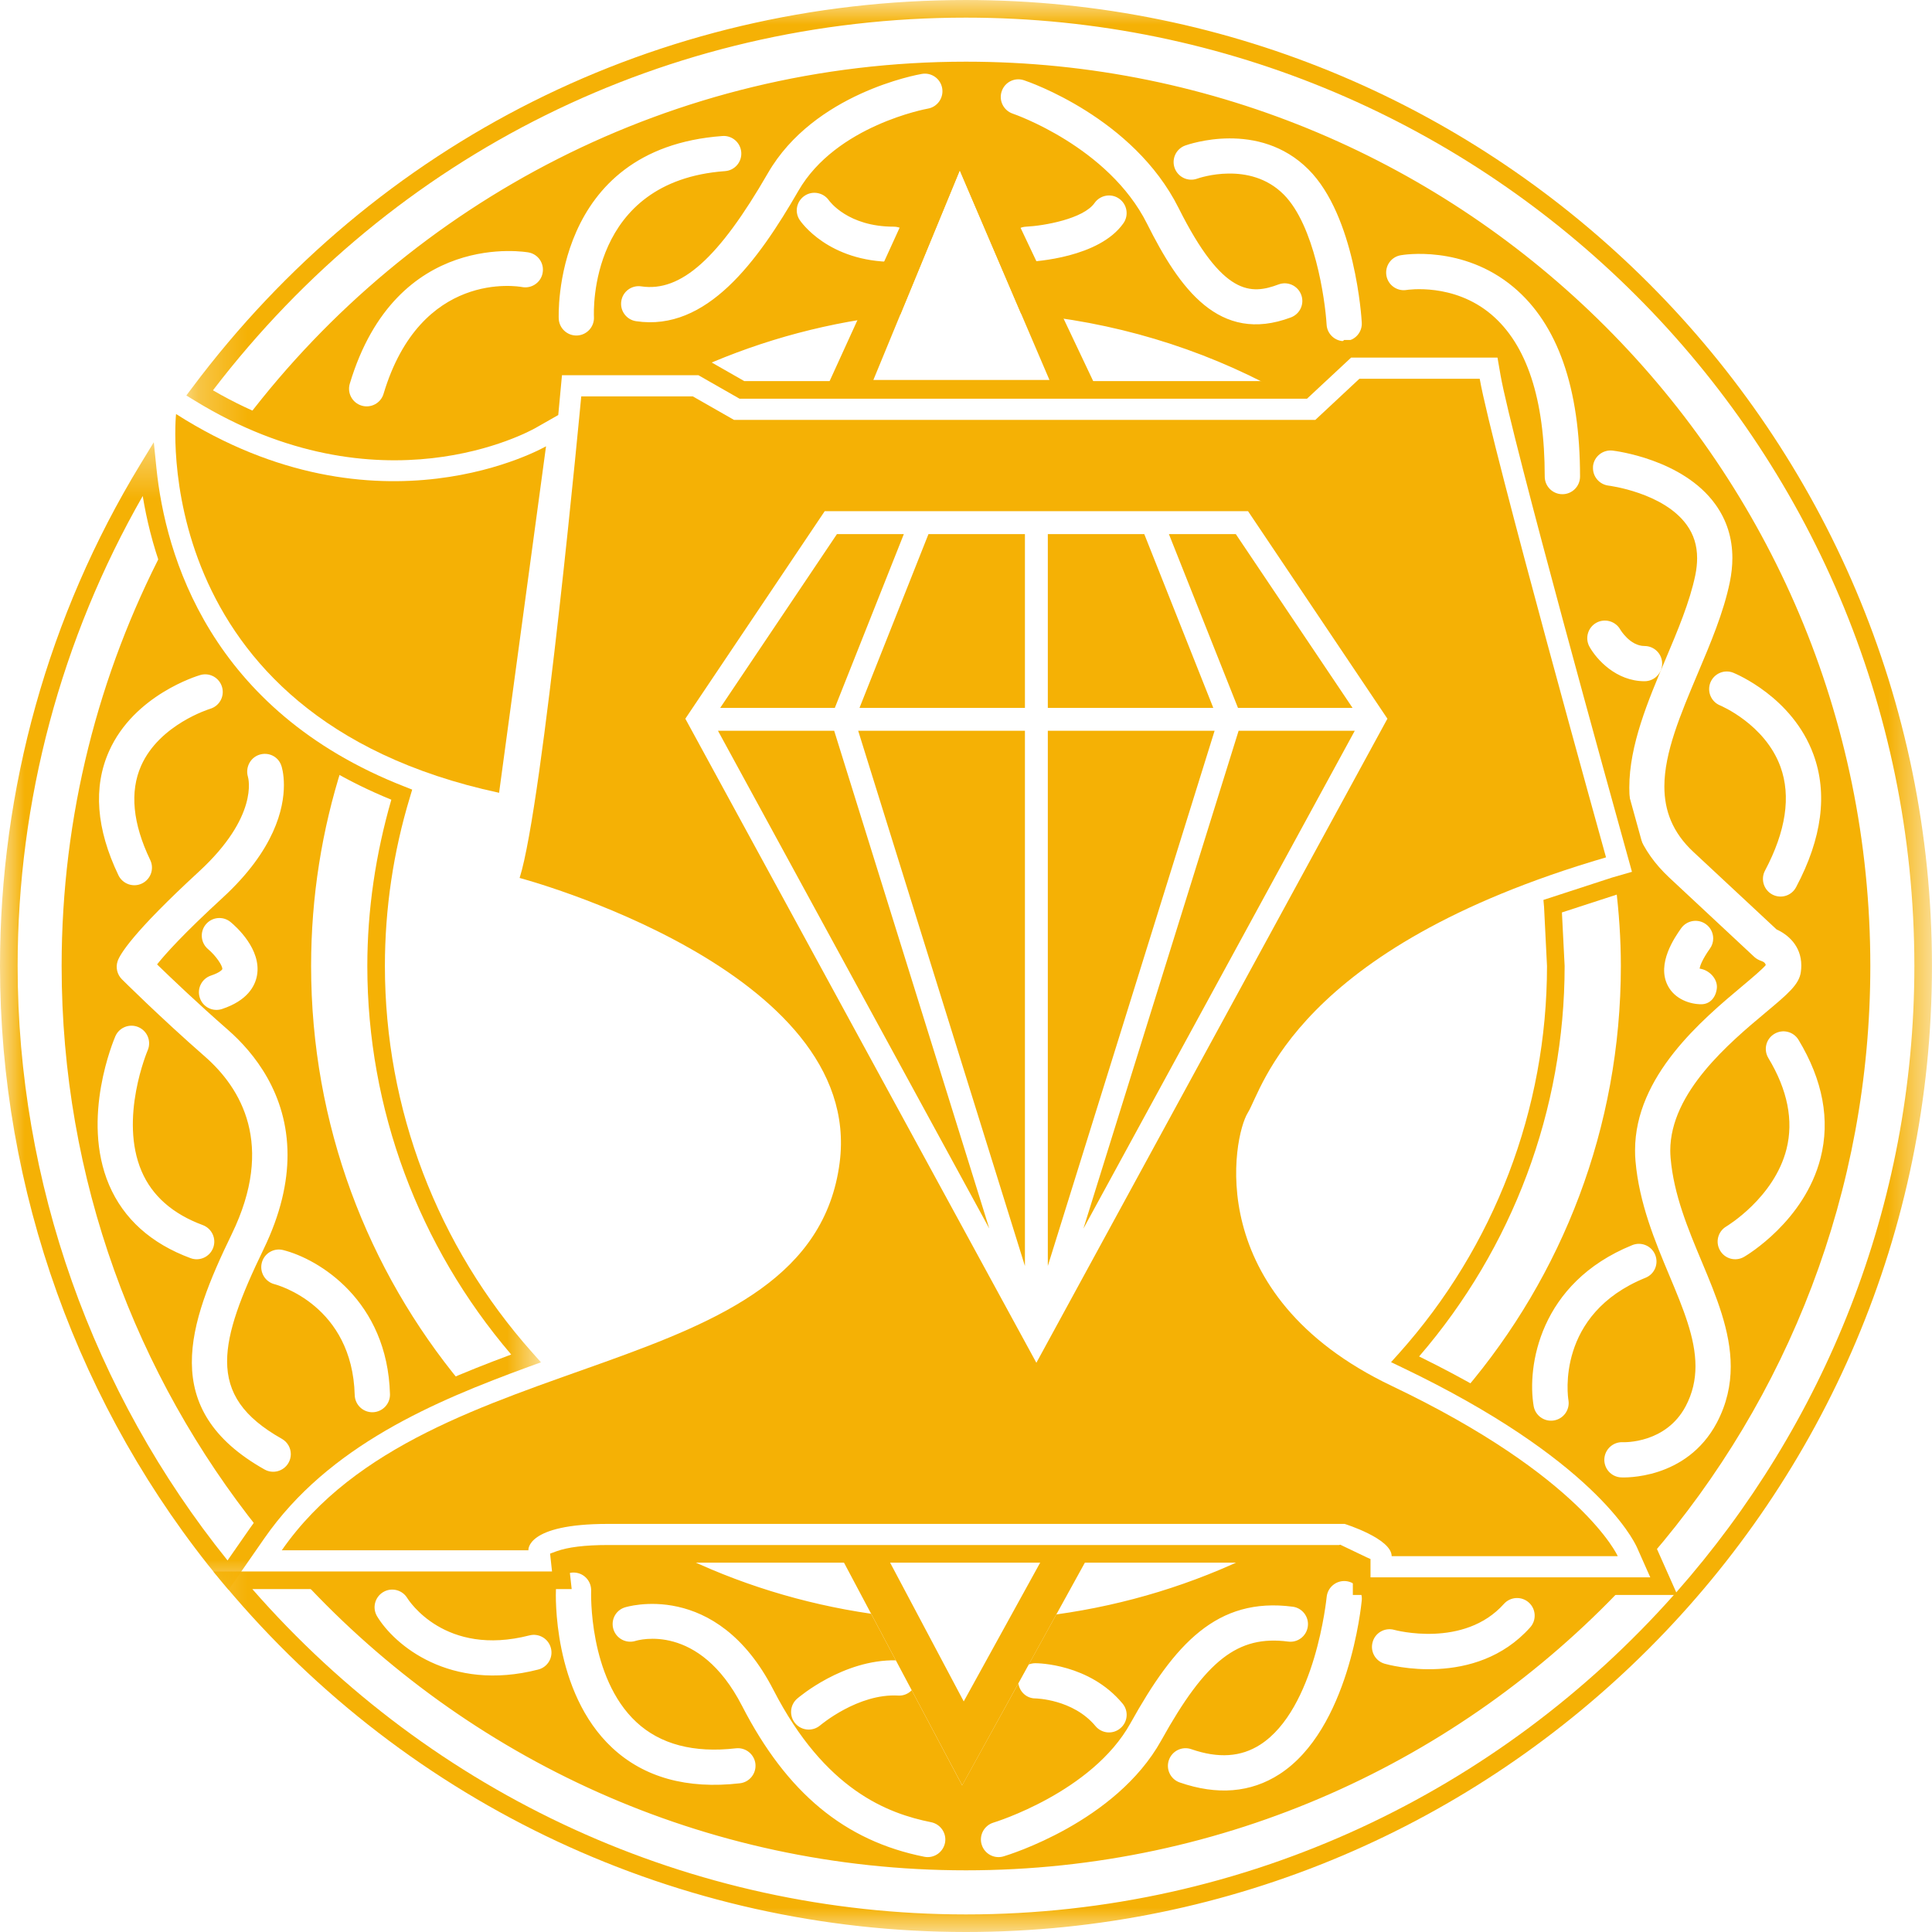 <?xml version="1.0" encoding="UTF-8"?>
<svg width="40px" height="40px" viewBox="0 0 40 40" version="1.1" xmlns="http://www.w3.org/2000/svg" xmlns:xlink="http://www.w3.org/1999/xlink">
    <!-- Generator: Sketch 56.3 (81716) - https://sketch.com -->
    <title>kuznec</title>
    <desc>Created with Sketch.</desc>
    <defs>
        <polygon id="path-1" points="0 0.356 11.2 0.356 11.2 24.119 0 24.119"></polygon>
        <polygon id="path-3" points="0.258 8e-05 36.399 8e-05 36.399 40 0.258 40"></polygon>
    </defs>
    <g id="Page-1" stroke="none" stroke-width="1" fill="none" fill-rule="evenodd">
        <g id="2020-6-30-icons" transform="translate(-113, -2356)">
            <g id="kuznec" transform="translate(113, 2356)">
                <g id="Group-3" transform="translate(0, 8.8)">
                    <mask id="mask-2" fill="white">
                        <use xlink:href="#path-1"></use>
                    </mask>
                    <g id="Clip-2"></g>
                    <path d="M0.365,11.2 C0.365,7.773 1.265,4.423 2.955,1.469 C3.264,3.364 4.372,6.233 8.102,7.757 C7.779,8.876 7.605,10.033 7.605,11.2 C7.605,14.158 8.666,17 10.584,19.244 C8.643,19.966 6.512,20.915 5.175,22.84 C5.175,22.84 4.879,23.266 4.711,23.507 C1.911,20.031 0.365,15.674 0.365,11.2 L0.365,11.2 Z M2.902,0.819 C1.003,3.94 -0,7.529 -0,11.2 C-0,15.841 1.625,20.363 4.577,23.933 L4.73,24.119 L5.474,23.048 C6.805,21.132 8.997,20.21 10.948,19.497 L11.2,19.405 L11.021,19.204 C9.054,16.998 7.969,14.156 7.969,11.2 C7.969,10.015 8.143,8.841 8.486,7.709 L8.534,7.548 L8.377,7.486 C4.332,5.906 3.421,2.678 3.239,0.895 L3.184,0.356 L2.902,0.819 Z" id="Fill-1" fill="#F5B105" mask="url(#mask-2)"></path>
                </g>
                <g id="Group-6" transform="translate(3.6, 0)">
                    <mask id="mask-4" fill="white">
                        <use xlink:href="#path-3"></use>
                    </mask>
                    <g id="Clip-5"></g>
                    <path d="M8.981,32.353 L24.087,32.353 C24.119,32.368 24.314,32.46 24.409,32.506 L24.409,33.022 L31.055,33.022 C27.457,37.068 22.228,39.636 16.399,39.636 C10.715,39.636 5.361,37.177 1.624,32.9 L8.236,32.9 C8.236,32.9 8.197,32.547 8.183,32.421 C8.341,32.384 8.589,32.353 8.981,32.353 M16.399,0.365 C27.226,0.365 36.035,9.173 36.035,20 C36.035,24.972 34.162,29.504 31.105,32.968 C31.074,32.901 30.627,31.893 30.627,31.893 C30.541,31.701 29.672,29.992 25.781,28.084 C27.721,25.834 28.794,22.976 28.794,20 C28.794,20 28.75,19.122 28.738,18.891 C28.945,18.824 29.876,18.521 29.876,18.521 L30.636,18.298 L30.423,17.535 C30.177,16.649 28.049,8.982 27.827,7.704 L27.711,7.039 L24.228,7.039 C24.228,7.039 23.41,7.803 23.316,7.89 L11.809,7.89 C11.733,7.847 10.958,7.404 10.958,7.404 L7.704,7.404 C7.704,7.404 7.616,8.345 7.613,8.369 C7.511,8.428 7.307,8.543 7.307,8.543 C7.187,8.612 4.371,10.15 0.809,8.081 C4.56,3.179 10.225,0.365 16.399,0.365 M0.378,8.028 L0.258,8.188 L0.428,8.292 C4.264,10.645 7.357,8.934 7.487,8.861 L7.958,8.593 C7.958,8.593 8.021,7.934 8.035,7.769 L10.861,7.769 C10.937,7.812 11.712,8.255 11.712,8.255 L23.46,8.255 C23.46,8.255 24.279,7.491 24.373,7.404 L27.404,7.404 C27.431,7.555 27.467,7.767 27.467,7.767 C27.693,9.062 29.825,16.744 30.068,17.617 C30.068,17.617 30.14,17.873 30.188,18.05 C30.016,18.1 29.773,18.17 29.773,18.17 L28.355,18.632 L28.368,18.778 L28.429,20 C28.429,22.964 27.34,25.812 25.363,28.021 L25.2,28.202 L25.419,28.307 C29.382,30.201 30.212,31.859 30.294,32.042 C30.294,32.042 30.453,32.401 30.567,32.657 L24.775,32.657 L24.775,32.278 L24.698,32.244 L24.148,31.981 L24.125,31.988 L8.981,31.988 C8.513,31.988 8.156,32.032 7.923,32.117 L7.789,32.166 C7.789,32.166 7.817,32.422 7.829,32.535 L0.814,32.535 L1.065,32.835 C4.88,37.388 10.469,40 16.399,40 C27.428,40 36.399,31.028 36.399,20 C36.399,8.972 27.428,8e-05 16.399,8e-05 C10.036,8e-05 4.196,2.926 0.378,8.028" id="Fill-4" fill="#F5B105" mask="url(#mask-4)"></path>
                </g>
                <path d="M10.333,16.414 L11.305,9.24 C11.305,9.24 7.84,11.246 3.645,8.572 C3.645,8.572 2.977,14.833 10.333,16.414" id="Fill-7" fill="#F5B105"></path>
                <path d="M21.22,26.211 L21.22,15.13 L17.768,15.13 C18.176,16.441 20.237,23.056 21.22,26.211 L21.22,26.211 Z M21.694,15.13 L21.694,26.21 C22.678,23.053 24.739,16.441 25.147,15.13 L21.694,15.13 Z M28.813,28.693 C24.861,26.809 25.531,23.526 25.834,23.039 C26.138,22.553 26.806,19.635 33.251,17.751 C33.251,17.751 30.879,9.241 30.636,7.842 L28.145,7.842 L27.233,8.693 L15.196,8.693 L14.344,8.207 L12.034,8.207 C12.034,8.207 11.244,16.657 10.758,18.177 C10.758,18.177 17.903,20.072 17.384,24.073 C16.777,28.754 8.874,27.721 5.834,32.097 L10.94,32.097 C10.94,32.097 10.88,31.551 12.581,31.551 L27.84,31.551 C27.84,31.551 28.813,31.854 28.813,32.219 L33.494,32.219 C33.494,32.219 32.765,30.577 28.813,28.693 L28.813,28.693 Z M21.457,28.215 L14.189,14.88 L17.075,10.583 L25.839,10.583 L28.725,14.88 L21.457,28.215 Z M14.865,15.13 C15.551,16.389 18.903,22.538 20.482,25.435 L17.271,15.13 L14.865,15.13 Z M28.003,14.656 C27.441,13.82 25.697,11.225 25.586,11.058 L24.201,11.058 L25.631,14.656 L28.003,14.656 Z M22.431,25.437 C24.009,22.542 27.363,16.389 28.049,15.13 L25.644,15.13 L22.431,25.437 Z M23.691,11.058 L21.694,11.058 L21.694,14.656 L25.12,14.656 C24.827,13.92 23.963,11.743 23.691,11.058 L23.691,11.058 Z M17.795,14.656 L21.22,14.656 L21.22,11.058 L19.223,11.058 C18.951,11.743 18.087,13.92 17.795,14.656 L17.795,14.656 Z M18.713,11.058 L17.328,11.058 C17.216,11.225 15.473,13.82 14.911,14.656 L17.284,14.656 L18.713,11.058 Z" id="Fill-9" fill="#F5B105"></path>
                <path d="M19.871,3.526 L21.728,7.867 L18.082,7.867 L19.871,3.526 L19.871,3.526 Z M19.853,2.022 L19.528,2.736 L17.089,8.082 L22.724,8.082 L19.853,2.022 Z" id="Fill-11" fill="#F5B105"></path>
                <path d="M6.441,20 C6.441,18.563 6.666,17.179 7.081,15.879 C4.873,14.642 3.855,12.86 3.392,11.357 C2.043,13.943 1.276,16.882 1.276,20 C1.276,24.419 2.811,28.478 5.372,31.681 C6.417,30.215 7.955,29.321 9.555,28.645 C7.61,26.298 6.441,23.286 6.441,20 L6.441,20 Z M2.258,15.552 C2.778,14.386 4.09,13.992 4.146,13.976 C4.339,13.919 4.54,14.03 4.597,14.223 C4.654,14.416 4.544,14.618 4.351,14.675 C4.34,14.679 3.302,14.997 2.922,15.854 C2.684,16.391 2.747,17.048 3.11,17.805 C3.198,17.987 3.121,18.204 2.939,18.292 C2.758,18.379 2.539,18.302 2.452,18.121 C1.991,17.159 1.926,16.295 2.258,15.552 L2.258,15.552 Z M2.259,24.534 C1.668,23.147 2.359,21.523 2.388,21.455 C2.468,21.271 2.682,21.186 2.867,21.266 C3.052,21.346 3.137,21.56 3.058,21.745 C3.052,21.759 2.462,23.155 2.932,24.25 C3.15,24.759 3.576,25.134 4.198,25.364 C4.387,25.435 4.484,25.644 4.414,25.833 C4.344,26.022 4.134,26.119 3.946,26.049 C3.127,25.746 2.56,25.236 2.259,24.534 L2.259,24.534 Z M5.974,30.285 C5.875,30.461 5.652,30.523 5.477,30.424 C3.27,29.182 3.897,27.409 4.8,25.547 C5.696,23.699 4.991,22.53 4.243,21.875 C3.306,21.055 2.531,20.282 2.523,20.274 C2.426,20.177 2.391,20.032 2.435,19.901 C2.479,19.768 2.732,19.322 4.118,18.046 C5.359,16.904 5.143,16.114 5.133,16.082 C5.077,15.892 5.18,15.687 5.369,15.626 C5.556,15.565 5.758,15.66 5.823,15.847 C5.83,15.864 5.878,16.01 5.878,16.255 C5.878,16.735 5.69,17.593 4.613,18.584 C3.804,19.327 3.424,19.75 3.252,19.967 C3.54,20.247 4.09,20.772 4.723,21.325 C5.254,21.791 5.953,22.643 5.953,23.911 C5.953,24.479 5.813,25.129 5.456,25.866 C4.987,26.833 4.702,27.576 4.702,28.183 C4.702,28.842 5.037,29.339 5.835,29.789 C5.954,29.856 6.021,29.979 6.021,30.107 C6.021,30.167 6.006,30.228 5.974,30.285 L5.974,30.285 Z M4.308,19.651 C4.155,19.523 4.133,19.293 4.261,19.139 C4.389,18.984 4.618,18.962 4.773,19.089 C4.882,19.179 5.421,19.655 5.32,20.2 C5.279,20.419 5.121,20.716 4.598,20.89 C4.406,20.954 4.2,20.851 4.137,20.659 C4.073,20.469 4.176,20.262 4.368,20.198 C4.569,20.131 4.602,20.068 4.602,20.067 C4.616,20.005 4.475,19.791 4.308,19.651 L4.308,19.651 Z M7.718,29.239 C7.518,29.244 7.35,29.086 7.344,28.884 C7.294,27.029 5.749,26.605 5.683,26.588 C5.488,26.538 5.371,26.339 5.42,26.145 C5.47,25.95 5.667,25.832 5.862,25.881 C6.603,26.067 8.021,26.929 8.074,28.865 C8.079,29.066 7.92,29.233 7.718,29.239 L7.718,29.239 Z M28.192,32.393 C28.095,32.325 27.916,32.237 27.725,32.171 L25.977,32.171 C24.707,32.795 23.325,33.223 21.87,33.425 L21.298,34.462 C21.341,34.445 21.387,34.435 21.436,34.435 C21.482,34.435 22.553,34.443 23.241,35.27 C23.371,35.425 23.35,35.655 23.194,35.783 C23.04,35.913 22.81,35.892 22.681,35.737 C22.216,35.178 21.442,35.164 21.434,35.164 C21.253,35.163 21.11,35.027 21.084,34.853 L19.92,36.963 L18.876,34.995 C18.805,35.067 18.708,35.111 18.599,35.105 C17.767,35.056 16.99,35.715 16.982,35.721 C16.828,35.852 16.599,35.835 16.467,35.683 C16.336,35.531 16.352,35.301 16.504,35.169 C16.544,35.135 17.456,34.357 18.547,34.375 L18.035,33.411 C16.615,33.204 15.264,32.782 14.022,32.171 L12.582,32.171 C11.995,32.171 11.718,32.24 11.585,32.289 C11.6,32.426 11.617,32.575 11.626,32.655 C11.695,32.592 11.788,32.554 11.89,32.558 C12.091,32.566 12.246,32.736 12.239,32.937 C12.238,32.955 12.178,34.728 13.176,35.655 C13.671,36.115 14.364,36.297 15.235,36.197 C15.435,36.174 15.616,36.317 15.64,36.517 C15.662,36.718 15.518,36.899 15.318,36.921 C14.224,37.047 13.334,36.8 12.676,36.187 C11.432,35.027 11.506,32.992 11.51,32.907 C11.513,32.835 11.541,32.773 11.58,32.718 L6.263,32.718 C9.682,36.41 14.57,38.723 19.999,38.723 C25.368,38.723 30.206,36.46 33.621,32.839 L28.192,32.839 L28.192,32.393 Z M11.144,34.566 C9.311,35.037 8.159,34.05 7.806,33.462 C7.704,33.29 7.76,33.068 7.931,32.964 C8.102,32.859 8.326,32.914 8.431,33.084 C8.462,33.135 9.212,34.309 10.962,33.859 C11.157,33.809 11.356,33.927 11.406,34.122 C11.457,34.317 11.339,34.516 11.144,34.566 L11.144,34.566 Z M19.135,38.442 C17.488,38.113 16.29,37.12 15.363,35.318 C14.472,33.586 13.213,33.957 13.159,33.973 C12.968,34.033 12.764,33.928 12.702,33.738 C12.64,33.547 12.742,33.343 12.932,33.281 C12.951,33.274 14.826,32.68 16.011,34.984 C17.085,37.071 18.39,37.549 19.278,37.727 C19.476,37.767 19.604,37.959 19.565,38.156 C19.524,38.353 19.333,38.482 19.135,38.442 L19.135,38.442 Z M20.778,38.434 C20.585,38.492 20.382,38.382 20.324,38.189 C20.266,37.996 20.377,37.793 20.569,37.735 C20.59,37.729 22.609,37.11 23.405,35.678 C24.317,34.037 25.197,33.06 26.763,33.265 C26.962,33.29 27.104,33.474 27.077,33.673 C27.051,33.873 26.868,34.014 26.669,33.987 C25.63,33.852 24.967,34.369 24.043,36.033 C23.102,37.727 20.872,38.406 20.778,38.434 L20.778,38.434 Z M28.419,33.997 C28.472,33.803 28.674,33.69 28.868,33.745 C28.882,33.749 30.308,34.133 31.137,33.207 C31.271,33.057 31.502,33.044 31.652,33.178 C31.802,33.312 31.816,33.543 31.68,33.694 C30.544,34.964 28.745,34.468 28.669,34.446 C28.475,34.391 28.364,34.19 28.419,33.997 L28.419,33.997 Z M28.194,33.132 C28.183,33.24 27.932,35.803 26.488,36.734 C25.895,37.116 25.202,37.173 24.425,36.904 C24.234,36.837 24.134,36.63 24.201,36.439 C24.268,36.249 24.475,36.149 24.665,36.215 C25.225,36.409 25.692,36.378 26.092,36.121 C27.237,35.384 27.464,33.087 27.467,33.065 C27.486,32.864 27.664,32.717 27.864,32.735 C28.064,32.754 28.212,32.931 28.194,33.132 L28.194,33.132 Z M19.999,1.277 C13.923,1.277 8.524,4.174 5.103,8.661 C8.374,10.147 10.881,8.768 10.996,8.702 L11.386,8.481 C11.397,8.364 11.408,8.251 11.417,8.149 L11.47,7.586 L14.509,7.586 C14.509,7.586 14.519,7.592 14.526,7.596 C15.806,7.03 17.19,6.657 18.641,6.511 L19.871,3.526 L21.141,6.495 C23.051,6.655 24.85,7.204 26.452,8.073 L26.988,8.073 C27.219,7.857 27.899,7.221 27.899,7.221 L31.158,7.221 L31.247,7.736 C31.482,9.089 33.824,17.499 33.848,17.584 L34.012,18.174 L33.452,18.338 C33.519,18.883 33.558,19.437 33.558,20 C33.558,23.349 32.341,26.412 30.328,28.778 C33.3,30.429 33.985,31.799 34.06,31.967 L34.174,32.225 C37.007,28.943 38.723,24.674 38.723,20 C38.723,9.659 30.34,1.277 19.999,1.277 L19.999,1.277 Z M10.809,5.943 C10.723,5.927 8.71,5.588 7.941,8.154 C7.884,8.346 7.68,8.456 7.487,8.398 C7.294,8.34 7.184,8.137 7.242,7.944 C8.206,4.731 10.92,5.222 10.947,5.227 C11.144,5.265 11.272,5.455 11.234,5.653 C11.198,5.85 11.006,5.98 10.809,5.943 L10.809,5.943 Z M11.952,6.946 C11.752,6.957 11.58,6.803 11.568,6.603 C11.567,6.568 11.414,3.074 14.957,2.816 C15.158,2.801 15.332,2.952 15.347,3.153 C15.362,3.355 15.211,3.529 15.01,3.543 C12.188,3.749 12.292,6.449 12.297,6.563 C12.307,6.764 12.153,6.935 11.952,6.946 L11.952,6.946 Z M18.503,5.422 C17.15,5.422 16.581,4.591 16.557,4.555 C16.446,4.39 16.491,4.168 16.656,4.055 C16.82,3.942 17.046,3.984 17.161,4.147 C17.177,4.169 17.557,4.693 18.503,4.693 C18.704,4.693 18.868,4.856 18.868,5.057 C18.868,5.259 18.704,5.422 18.503,5.422 L18.503,5.422 Z M19.21,2.249 C19.192,2.252 17.313,2.594 16.531,3.949 C15.69,5.407 14.632,6.869 13.169,6.65 C12.97,6.62 12.832,6.434 12.863,6.235 C12.892,6.036 13.078,5.899 13.277,5.929 C14.096,6.051 14.88,5.35 15.899,3.584 C16.854,1.93 18.996,1.545 19.087,1.53 C19.285,1.496 19.473,1.629 19.507,1.827 C19.541,2.025 19.408,2.215 19.21,2.249 L19.21,2.249 Z M37.545,15.619 C37.844,16.433 37.723,17.358 37.186,18.368 C37.092,18.547 36.872,18.614 36.694,18.52 C36.516,18.425 36.448,18.204 36.542,18.026 C36.975,17.209 37.084,16.486 36.863,15.876 C36.542,14.994 35.622,14.609 35.613,14.605 C35.426,14.529 35.338,14.317 35.412,14.131 C35.488,13.944 35.699,13.854 35.885,13.928 C35.935,13.949 37.109,14.43 37.545,15.619 L37.545,15.619 Z M23.26,4.621 C22.761,5.334 21.427,5.415 21.277,5.421 C21.075,5.431 20.906,5.275 20.896,5.075 C20.886,4.873 21.042,4.703 21.243,4.693 C21.607,4.676 22.431,4.533 22.662,4.202 C22.778,4.038 23.006,3.997 23.17,4.113 C23.335,4.228 23.375,4.456 23.26,4.621 L23.26,4.621 Z M26.726,6.572 C25.24,7.129 24.418,5.97 23.749,4.633 C22.95,3.035 20.988,2.359 20.968,2.353 C20.778,2.288 20.674,2.082 20.739,1.891 C20.802,1.7 21.008,1.597 21.199,1.661 C21.292,1.691 23.465,2.434 24.402,4.307 C25.319,6.14 25.904,6.101 26.471,5.889 C26.659,5.818 26.869,5.914 26.94,6.103 C27.011,6.291 26.916,6.501 26.726,6.572 L26.726,6.572 Z M27.851,7.063 C27.651,7.075 27.477,6.922 27.466,6.721 C27.434,6.187 27.214,4.663 26.576,4.025 C25.875,3.324 24.831,3.683 24.786,3.699 C24.596,3.767 24.388,3.667 24.32,3.479 C24.252,3.29 24.349,3.082 24.538,3.013 C24.6,2.991 26.059,2.476 27.091,3.509 C28.058,4.476 28.19,6.589 28.194,6.679 C28.206,6.88 28.052,7.052 27.851,7.063 L27.851,7.063 Z M32.348,10.232 C32.146,10.232 31.982,10.069 31.982,9.867 C31.982,8.261 31.61,7.132 30.875,6.51 C30.093,5.849 29.135,6.002 29.124,6.003 C28.927,6.037 28.738,5.903 28.704,5.706 C28.67,5.508 28.8,5.32 28.998,5.285 C29.05,5.275 30.287,5.067 31.335,5.944 C32.249,6.709 32.713,8.029 32.713,9.867 C32.713,10.069 32.549,10.232 32.348,10.232 L32.348,10.232 Z M32.908,13.389 C32.811,13.214 32.874,12.994 33.048,12.895 C33.222,12.797 33.445,12.858 33.545,13.032 C33.546,13.035 33.746,13.375 34.049,13.375 C34.25,13.375 34.413,13.538 34.413,13.739 C34.413,13.941 34.25,14.104 34.049,14.104 C33.463,14.104 33.056,13.655 32.908,13.389 L32.908,13.389 Z M32.473,28.991 C32.505,29.189 32.371,29.376 32.172,29.409 C31.975,29.442 31.787,29.309 31.753,29.112 C31.614,28.301 31.864,26.562 33.794,25.779 C33.981,25.703 34.194,25.793 34.269,25.98 C34.345,26.167 34.256,26.38 34.068,26.455 C32.208,27.209 32.46,28.919 32.473,28.991 L32.473,28.991 Z M35.545,29.456 C34.914,30.645 33.615,30.591 33.56,30.588 C33.36,30.577 33.207,30.407 33.216,30.207 C33.226,30.007 33.396,29.851 33.596,29.859 C33.632,29.861 34.491,29.886 34.9,29.115 C35.044,28.842 35.103,28.567 35.103,28.286 C35.103,27.7 34.846,27.085 34.562,26.407 C34.268,25.706 33.936,24.911 33.861,24.036 C33.854,23.962 33.852,23.889 33.852,23.817 C33.852,22.275 35.242,21.111 36.088,20.403 C36.269,20.251 36.482,20.071 36.558,19.982 C36.553,19.953 36.536,19.919 36.464,19.895 C36.415,19.878 36.36,19.849 36.322,19.813 L34.562,18.171 C33.95,17.6 33.733,16.964 33.733,16.305 C33.733,15.427 34.12,14.51 34.48,13.658 C34.74,13.042 34.985,12.46 35.1,11.906 C35.125,11.783 35.137,11.666 35.137,11.556 C35.137,11.294 35.066,11.067 34.922,10.868 C34.44,10.198 33.313,10.055 33.302,10.054 C33.117,10.031 32.981,9.874 32.981,9.692 C32.981,9.678 32.981,9.663 32.982,9.648 C33.006,9.449 33.187,9.306 33.387,9.329 C33.446,9.336 34.84,9.508 35.512,10.438 C35.749,10.765 35.867,11.139 35.867,11.554 C35.867,11.714 35.849,11.881 35.814,12.053 C35.686,12.677 35.414,13.32 35.151,13.941 C34.791,14.795 34.459,15.581 34.459,16.283 C34.459,16.778 34.624,17.232 35.06,17.638 C35.06,17.638 36.706,19.173 36.782,19.243 C37.007,19.344 37.294,19.575 37.294,19.991 C37.294,20.034 37.291,20.079 37.284,20.127 C37.248,20.383 37.017,20.577 36.557,20.962 C35.81,21.587 34.581,22.616 34.581,23.823 C34.581,23.873 34.584,23.924 34.588,23.975 C34.653,24.735 34.949,25.443 35.235,26.126 C35.531,26.833 35.833,27.556 35.833,28.293 C35.833,28.677 35.751,29.064 35.545,29.456 L35.545,29.456 Z M35.228,20.062 C35.397,20.101 35.547,20.259 35.547,20.431 C35.547,20.442 35.547,20.453 35.545,20.465 C35.524,20.648 35.406,20.792 35.222,20.792 C34.995,20.792 34.677,20.691 34.53,20.407 C34.292,19.948 34.679,19.4 34.806,19.219 C34.923,19.055 35.15,19.015 35.316,19.132 C35.416,19.203 35.47,19.315 35.47,19.43 C35.47,19.503 35.448,19.576 35.402,19.64 C35.239,19.871 35.198,19.997 35.188,20.053 C35.208,20.057 35.228,20.062 35.228,20.062 L35.228,20.062 Z M36.109,26.022 C35.935,26.123 35.713,26.065 35.612,25.89 C35.51,25.717 35.568,25.494 35.742,25.392 C35.751,25.386 36.733,24.799 36.988,23.789 C37.136,23.199 37.01,22.565 36.612,21.906 C36.508,21.733 36.562,21.51 36.735,21.406 C36.908,21.301 37.131,21.356 37.236,21.528 C37.741,22.364 37.894,23.187 37.693,23.975 C37.359,25.283 36.16,25.993 36.109,26.022 L36.109,26.022 Z" id="Fill-13" fill="#F5B105"></path>
                <path d="M18.336,32.178 L21.632,32.178 C21.275,32.826 20.338,34.526 19.953,35.226 C19.58,34.521 18.677,32.822 18.336,32.178 L18.336,32.178 Z M17.345,32.11 L19.921,36.963 L22.595,32.11 L17.345,32.11 Z" id="Fill-15" fill="#F5B105"></path>
            </g>
        </g>
    </g>
</svg>